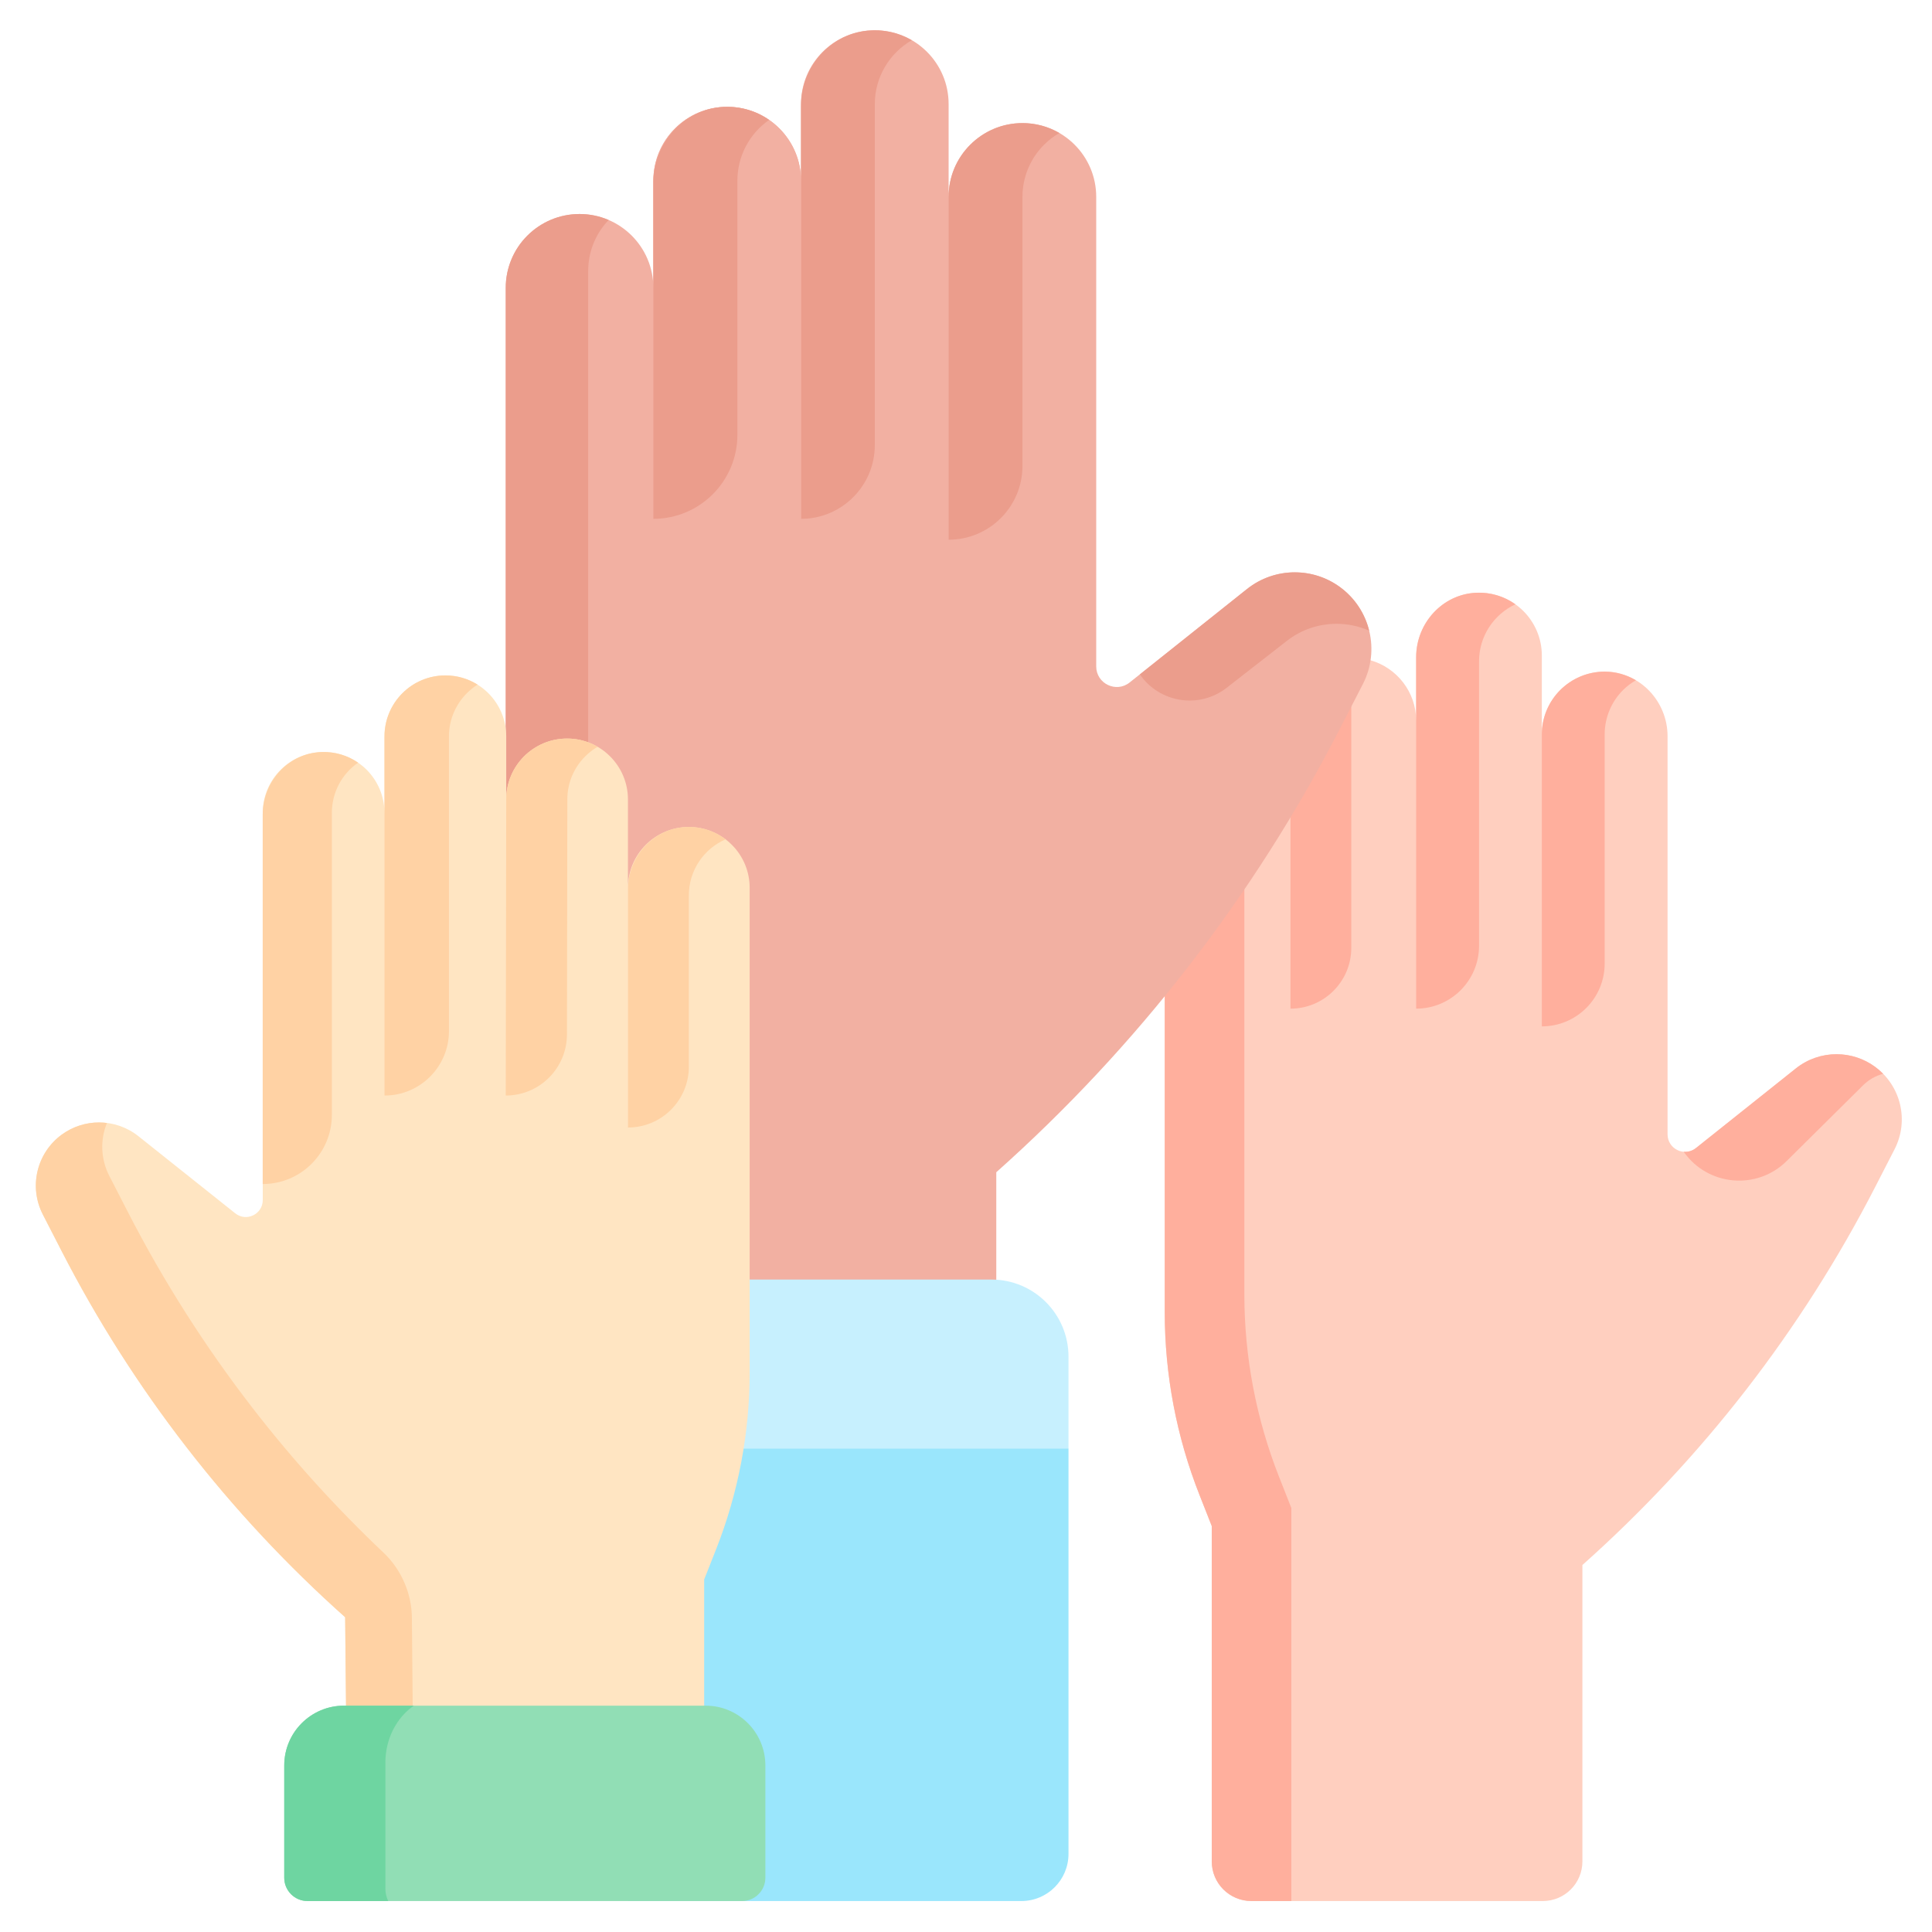 <svg xmlns="http://www.w3.org/2000/svg" width="40" height="40" viewBox="0 0 40 40" fill="none"><g clip-path="url(#clip0_335_2398)"><mask id="mask0_335_2398" style="mask-type:luminance" maskUnits="userSpaceOnUse" x="0" y="0" width="40" height="40"><path d="M0 0H40V40H0V0Z" fill="white"></path></mask><g mask="url(#mask0_335_2398)"><path d="M31.922 15.208C31.922 14.848 32.068 14.523 32.303 14.288C32.541 14.05 32.869 13.904 33.233 13.906C33.953 13.912 34.525 14.521 34.525 15.242V23.484C34.525 23.788 34.875 23.958 35.113 23.769L37.182 22.12C37.428 21.924 37.726 21.826 38.024 21.826C38.304 21.826 38.584 21.913 38.822 22.088C39.358 22.48 39.529 23.203 39.225 23.794L38.823 24.577C38.064 26.053 37.17 27.457 36.154 28.77C35.137 30.082 34.002 31.297 32.762 32.402V38.538C32.762 38.992 32.395 39.359 31.941 39.359H25.909C25.456 39.359 25.088 38.992 25.088 38.538V31.595L24.835 30.953C24.359 29.748 24.115 28.465 24.115 27.17V14.32C24.115 13.96 24.261 13.635 24.497 13.399C24.732 13.163 25.057 13.018 25.416 13.018C25.898 13.018 26.319 13.28 26.544 13.67H28.374C28.919 13.825 29.32 14.326 29.32 14.921V13.605C29.32 12.886 29.889 12.278 30.608 12.271C30.781 12.269 30.953 12.302 31.113 12.367C31.273 12.433 31.419 12.53 31.541 12.652C31.776 12.888 31.922 13.213 31.922 13.572V15.208Z" fill="#FFCFBF"></path><path d="M26.736 31.222L26.483 30.58C26.007 29.375 25.763 28.091 25.763 26.796V13.946C25.763 13.654 25.86 13.386 26.023 13.169C25.836 13.07 25.628 13.018 25.416 13.018C25.057 13.018 24.732 13.163 24.496 13.399C24.375 13.52 24.279 13.663 24.214 13.821C24.148 13.979 24.115 14.149 24.115 14.32V27.17C24.115 28.465 24.359 29.748 24.835 30.953L25.088 31.595V38.538C25.088 38.992 25.455 39.359 25.909 39.359H26.736V31.222Z" fill="#FFAF9D"></path><path d="M27.803 13.67H26.545C26.659 13.868 26.719 14.092 26.718 14.32V20.883C27.413 20.883 27.977 20.319 27.977 19.625V14.32C27.977 14.083 27.913 13.862 27.803 13.67Z" fill="#FFAF9D"></path><path d="M30.622 13.691C30.622 13.168 30.931 12.718 31.375 12.511C31.14 12.344 30.855 12.259 30.566 12.272C29.864 12.301 29.32 12.903 29.32 13.606V20.883C30.039 20.883 30.622 20.3 30.622 19.582V13.691Z" fill="#FFAF9D"></path><path d="M19.64 4.076C19.64 3.654 19.811 3.272 20.088 2.996C20.364 2.719 20.747 2.548 21.168 2.548C22.012 2.548 22.696 3.232 22.696 4.076V13.797C22.696 14.154 23.109 14.353 23.388 14.13L25.818 12.194C26.099 11.97 26.448 11.849 26.807 11.849C27.136 11.849 27.465 11.95 27.745 12.156C28.374 12.617 28.574 13.467 28.218 14.161L27.745 15.079C26.854 16.814 25.804 18.462 24.61 20.003C23.416 21.545 22.083 22.973 20.627 24.27V28.463H10.471V5.959C10.471 5.537 10.642 5.154 10.918 4.879C11.195 4.602 11.577 4.431 11.999 4.431C12.843 4.431 13.527 5.115 13.527 5.959V3.74C13.527 2.896 14.211 2.211 15.056 2.211C15.478 2.211 15.86 2.382 16.136 2.659C16.413 2.936 16.584 3.318 16.584 3.74V2.154C16.584 1.311 17.268 0.626 18.112 0.626C18.534 0.626 18.916 0.797 19.193 1.074C19.469 1.35 19.64 1.732 19.64 2.154V4.076Z" fill="#F2B0A2"></path><path d="M12.178 28.112V5.608C12.178 5.199 12.34 4.828 12.601 4.555C12.411 4.473 12.206 4.431 11.999 4.431C11.577 4.431 11.195 4.602 10.918 4.879C10.776 5.02 10.663 5.189 10.587 5.374C10.51 5.56 10.47 5.758 10.471 5.959V28.463H20.627V28.112H12.178Z" fill="#EB9D8C"></path><path d="M26.645 13.267C26.945 13.033 27.309 12.915 27.672 12.915C27.902 12.915 28.132 12.963 28.346 13.057C28.258 12.696 28.045 12.377 27.745 12.157C27.473 11.957 27.144 11.85 26.807 11.85C26.457 11.85 26.107 11.966 25.818 12.196L23.6 13.963C24.008 14.555 24.831 14.682 25.398 14.239L26.645 13.267Z" fill="#EB9D8C"></path><path d="M20.528 26.492H13.002V29.992L13.87 31.385H21.294L22.122 29.992V28.087C22.122 27.207 21.408 26.492 20.528 26.492Z" fill="#C7F0FE"></path><path d="M22.122 29.993V38.383C22.122 38.922 21.685 39.359 21.146 39.359H13.002V29.993H15.522H22.122Z" fill="#9AE6FC"></path><path d="M13.001 18.382C13.001 17.686 13.566 17.122 14.261 17.122C14.427 17.122 14.591 17.154 14.744 17.218C14.896 17.281 15.036 17.374 15.152 17.491C15.27 17.608 15.362 17.747 15.426 17.9C15.489 18.053 15.521 18.217 15.521 18.382V28.415C15.521 29.669 15.285 30.913 14.825 32.079L14.579 32.702V38.141H7.192L7.146 33.483C5.946 32.413 4.846 31.235 3.862 29.964C2.877 28.693 2.012 27.334 1.277 25.904L0.887 25.145C0.593 24.573 0.758 23.873 1.277 23.492C1.508 23.323 1.779 23.239 2.051 23.239C2.339 23.239 2.628 23.334 2.866 23.524L4.87 25.12C5.1 25.304 5.44 25.14 5.44 24.846V16.83C5.44 16.134 6.004 15.57 6.7 15.57C7.049 15.57 7.363 15.71 7.592 15.938C7.819 16.166 7.96 16.482 7.96 16.83V15.245C7.96 14.898 8.102 14.582 8.329 14.354C8.557 14.126 8.872 13.984 9.221 13.984C9.917 13.984 10.481 14.549 10.481 15.245V16.552C10.481 16.204 10.622 15.889 10.849 15.661C11.078 15.433 11.392 15.291 11.741 15.291C12.437 15.291 13.001 15.856 13.001 16.552V18.382Z" fill="#FFE5C2"></path><path d="M8.566 37.728L8.528 33.502C8.526 33.248 8.473 32.996 8.371 32.763C8.27 32.53 8.123 32.319 7.938 32.144C6.962 31.22 6.059 30.223 5.236 29.16C4.252 27.889 3.386 26.53 2.651 25.1L2.261 24.342C2.175 24.174 2.127 23.99 2.118 23.801C2.11 23.613 2.143 23.425 2.214 23.25C2.16 23.244 2.106 23.239 2.051 23.239C1.779 23.239 1.508 23.323 1.277 23.492C0.758 23.873 0.593 24.573 0.887 25.145L1.277 25.904C2.012 27.334 2.877 28.693 3.862 29.964C4.846 31.235 5.946 32.413 7.146 33.483L7.192 38.141H14.579V37.728H8.566Z" fill="#FFD2A4"></path><path d="M9.295 16.829V15.245C9.295 14.897 9.437 14.582 9.664 14.354C9.732 14.286 9.806 14.226 9.887 14.174C9.688 14.049 9.457 13.983 9.221 13.984C8.873 13.984 8.558 14.125 8.33 14.354C8.213 14.471 8.12 14.61 8.057 14.763C7.993 14.915 7.961 15.079 7.961 15.245V22.682C8.698 22.682 9.295 22.084 9.295 21.347V16.829Z" fill="#FFD2A4"></path><path d="M12.115 15.661C12.192 15.583 12.278 15.516 12.373 15.461C12.181 15.349 11.963 15.29 11.741 15.291C11.393 15.291 11.078 15.432 10.85 15.661C10.733 15.777 10.64 15.916 10.577 16.069C10.513 16.222 10.481 16.386 10.481 16.551L10.471 22.682C11.17 22.682 11.737 22.116 11.738 21.416L11.746 16.551C11.746 16.203 11.887 15.889 12.115 15.661Z" fill="#FFD2A4"></path><path d="M14.262 18.536C14.262 18.017 14.576 17.57 15.023 17.377C14.787 17.198 14.488 17.1 14.163 17.125C13.502 17.176 13.002 17.75 13.002 18.413V23.344C13.698 23.344 14.262 22.779 14.262 22.083V18.536Z" fill="#FFD2A4"></path><path d="M7.414 15.79C7.201 15.643 6.942 15.561 6.661 15.57C5.974 15.59 5.439 16.179 5.439 16.866V24.514C6.23 24.514 6.871 23.873 6.871 23.082V16.829C6.871 16.625 6.92 16.424 7.014 16.243C7.109 16.062 7.246 15.907 7.414 15.79Z" fill="#FFD2A4"></path><path d="M33.223 15.207C33.223 14.848 33.368 14.522 33.603 14.287C33.683 14.208 33.773 14.139 33.87 14.084C33.679 13.973 33.46 13.905 33.223 13.905C32.863 13.905 32.538 14.052 32.302 14.287C32.181 14.408 32.086 14.551 32.02 14.709C31.955 14.867 31.922 15.036 31.922 15.207V21.25C32.641 21.25 33.223 20.668 33.223 19.949V15.207Z" fill="#FFAF9D"></path><path d="M38.989 22.232C38.937 22.179 38.882 22.131 38.822 22.087C38.591 21.917 38.311 21.826 38.023 21.826C37.726 21.826 37.428 21.924 37.182 22.12L35.113 23.769C35.041 23.826 34.951 23.854 34.859 23.846C35.357 24.557 36.375 24.649 36.991 24.038L38.572 22.471C38.687 22.356 38.831 22.273 38.989 22.232Z" fill="#FFAF9D"></path><path d="M14.609 35.314H7.121C6.438 35.314 5.885 35.868 5.885 36.551V38.877C5.885 39.005 5.936 39.127 6.026 39.218C6.117 39.309 6.239 39.359 6.367 39.359H15.363C15.491 39.359 15.614 39.309 15.704 39.218C15.795 39.127 15.846 39.005 15.846 38.877V36.551C15.846 35.868 15.292 35.314 14.609 35.314Z" fill="#91DEB5"></path><path d="M7.979 39.1V36.493C7.979 35.994 8.215 35.558 8.568 35.314H7.121C6.439 35.314 5.885 35.868 5.885 36.551V38.877C5.885 38.94 5.897 39.003 5.921 39.061C5.946 39.12 5.981 39.173 6.026 39.218C6.071 39.263 6.124 39.298 6.183 39.323C6.241 39.347 6.304 39.359 6.367 39.359H8.038C7.999 39.279 7.978 39.19 7.979 39.1Z" fill="#6ED5A1"></path><path d="M21.169 4.077C21.169 3.655 21.34 3.272 21.616 2.997C21.711 2.902 21.817 2.82 21.933 2.754C21.701 2.619 21.437 2.548 21.169 2.549C20.747 2.549 20.365 2.72 20.088 2.997C19.946 3.138 19.833 3.307 19.756 3.492C19.68 3.677 19.64 3.876 19.641 4.077V11.174C20.485 11.174 21.169 10.49 21.169 9.646V4.077Z" fill="#EB9D8C"></path><path d="M18.112 2.155C18.112 1.59 18.421 1.097 18.877 0.833C18.6 0.672 18.28 0.603 17.961 0.635C17.173 0.712 16.584 1.398 16.584 2.19V10.742C17.428 10.742 18.112 10.058 18.112 9.214V2.155Z" fill="#EB9D8C"></path><path d="M16.584 7.488V10.742H13.527V3.741C13.527 2.897 14.212 2.213 15.056 2.213C15.478 2.213 15.86 2.384 16.137 2.66C16.413 2.937 16.584 3.319 16.584 3.741V7.488Z" fill="#F2B0A2"></path><path d="M15.267 3.741C15.267 3.493 15.326 3.25 15.441 3.031C15.555 2.812 15.721 2.624 15.924 2.483C15.658 2.298 15.332 2.197 14.979 2.214C14.159 2.255 13.527 2.959 13.527 3.78V10.742C14.488 10.742 15.267 9.963 15.267 9.002V3.741Z" fill="#EB9D8C"></path></g></g><defs><clipPath id="clip0_335_2398"><rect width="40" height="40" fill="white"></rect></clipPath></defs></svg>